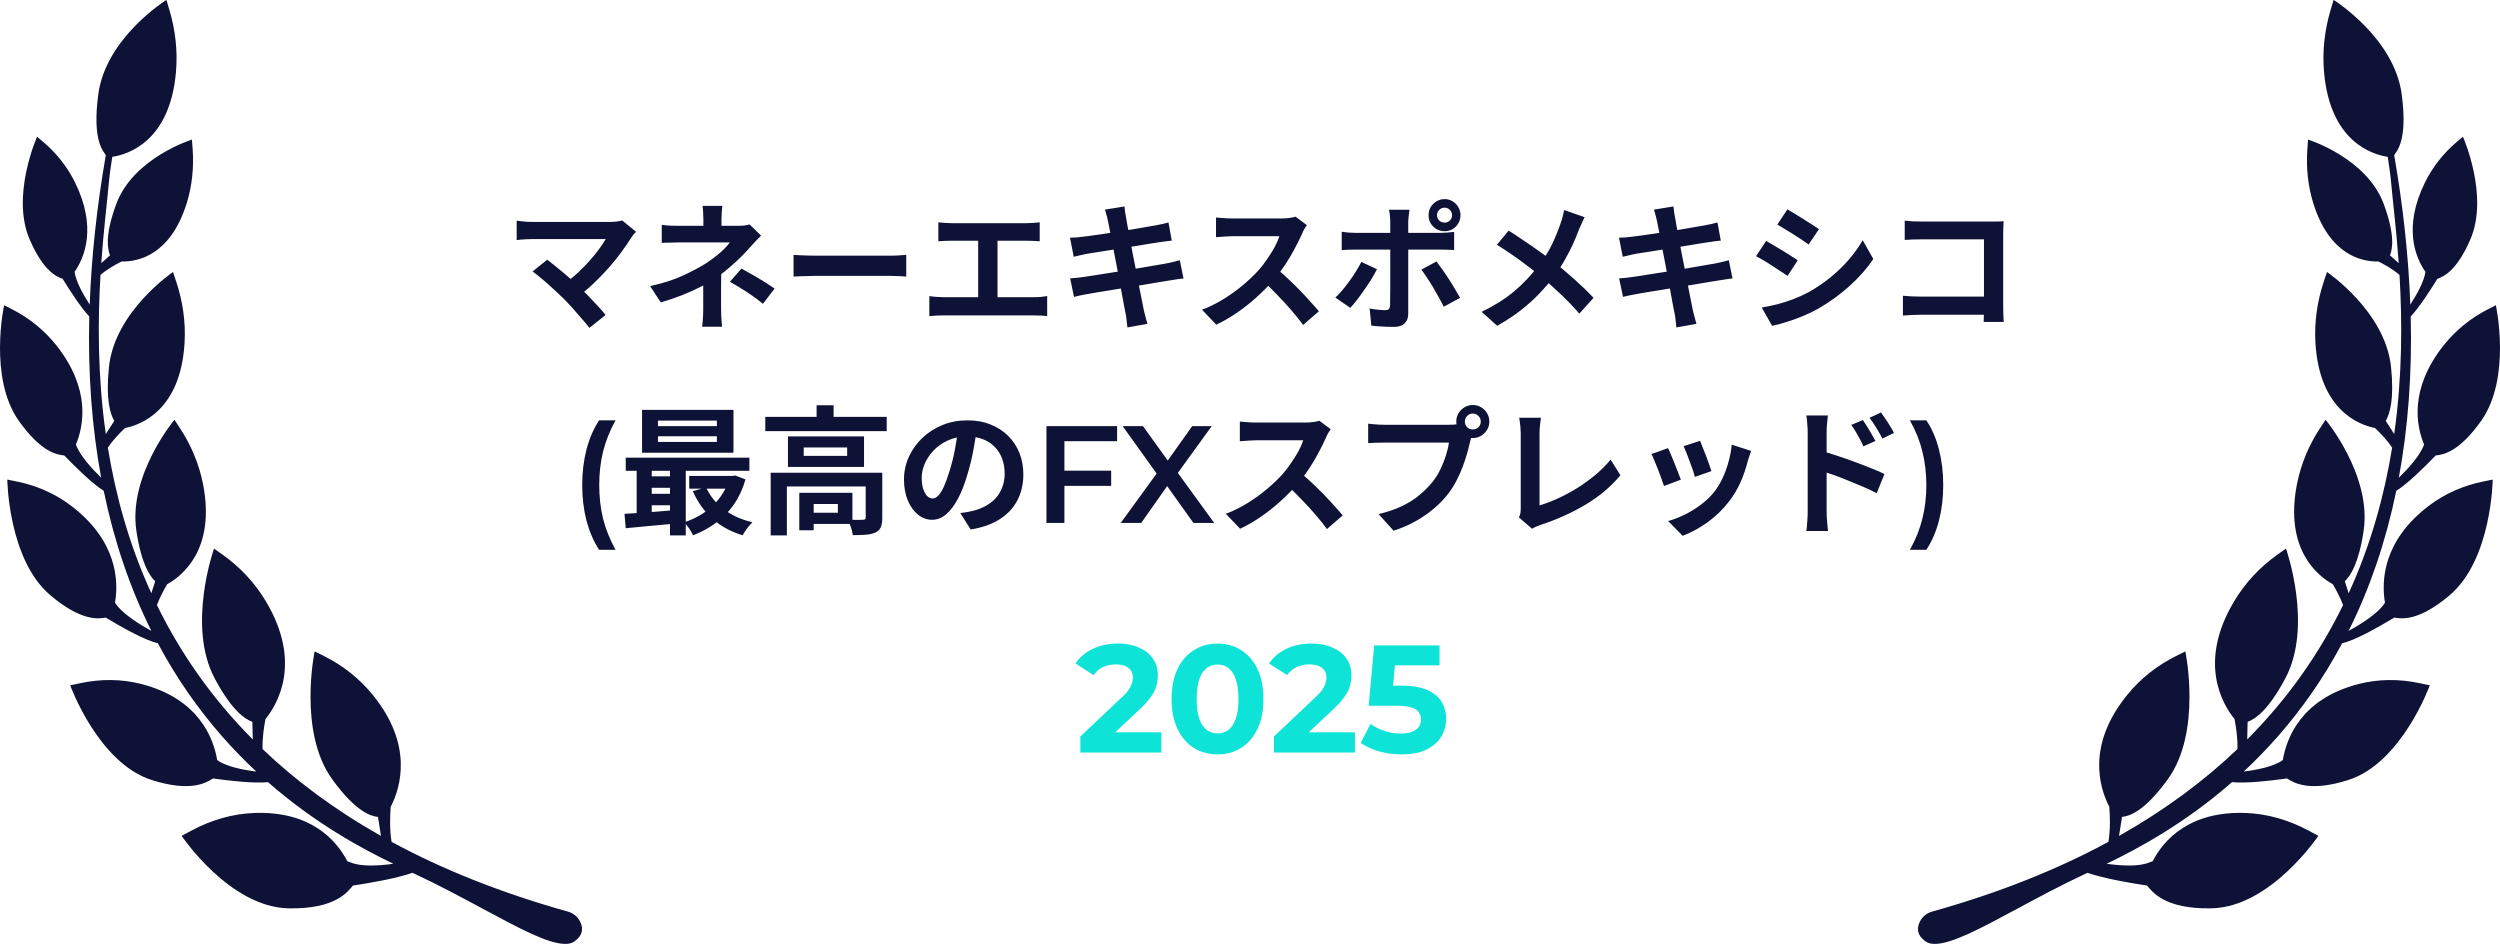 <svg width="196" height="74" viewBox="0 0 196 74" fill="none" xmlns="http://www.w3.org/2000/svg">
<path d="M49.864 18.169C49.784 18.256 49.712 18.335 49.647 18.408C49.589 18.48 49.539 18.552 49.495 18.625C49.279 18.971 49.022 19.347 48.725 19.752C48.429 20.157 48.1 20.565 47.739 20.977C47.377 21.389 46.994 21.787 46.59 22.17C46.192 22.553 45.78 22.9 45.353 23.211L44.28 22.203C44.642 21.957 44.981 21.686 45.299 21.389C45.624 21.086 45.925 20.779 46.199 20.468C46.481 20.157 46.73 19.853 46.947 19.557C47.164 19.261 47.345 18.99 47.489 18.744C47.345 18.744 47.153 18.744 46.915 18.744C46.676 18.744 46.398 18.744 46.08 18.744C45.769 18.744 45.44 18.744 45.093 18.744C44.746 18.744 44.399 18.744 44.052 18.744C43.713 18.744 43.387 18.744 43.077 18.744C42.773 18.744 42.505 18.744 42.274 18.744C42.05 18.744 41.877 18.744 41.754 18.744C41.609 18.744 41.454 18.747 41.288 18.755C41.129 18.762 40.977 18.773 40.832 18.787C40.688 18.802 40.579 18.812 40.507 18.82V17.302C40.601 17.309 40.72 17.323 40.865 17.345C41.016 17.367 41.172 17.381 41.331 17.389C41.49 17.396 41.631 17.399 41.754 17.399C41.848 17.399 42.007 17.399 42.231 17.399C42.462 17.399 42.733 17.399 43.044 17.399C43.355 17.399 43.687 17.399 44.041 17.399C44.403 17.399 44.764 17.399 45.126 17.399C45.494 17.399 45.849 17.399 46.188 17.399C46.528 17.399 46.832 17.399 47.099 17.399C47.374 17.399 47.598 17.399 47.771 17.399C48.198 17.399 48.534 17.36 48.78 17.28L49.864 18.169ZM44.139 23.363C43.98 23.204 43.796 23.03 43.586 22.842C43.384 22.647 43.17 22.452 42.946 22.257C42.73 22.062 42.516 21.881 42.307 21.715C42.104 21.541 41.92 21.397 41.754 21.281L42.903 20.359C43.048 20.468 43.218 20.602 43.413 20.761C43.615 20.92 43.828 21.093 44.052 21.281C44.276 21.469 44.504 21.664 44.735 21.866C44.967 22.069 45.187 22.268 45.397 22.463C45.635 22.694 45.881 22.944 46.134 23.211C46.394 23.478 46.64 23.739 46.871 23.992C47.11 24.245 47.312 24.48 47.479 24.696L46.21 25.705C46.058 25.502 45.863 25.267 45.624 25C45.393 24.725 45.147 24.443 44.887 24.154C44.627 23.865 44.378 23.601 44.139 23.363ZM56.63 16.142C56.615 16.272 56.601 16.431 56.586 16.619C56.572 16.799 56.565 16.973 56.565 17.139C56.565 17.248 56.565 17.378 56.565 17.529C56.565 17.674 56.565 17.819 56.565 17.963C56.565 18.108 56.565 18.238 56.565 18.354H55.144C55.144 18.238 55.144 18.111 55.144 17.974C55.144 17.837 55.144 17.696 55.144 17.551C55.144 17.407 55.144 17.269 55.144 17.139C55.144 16.966 55.137 16.789 55.123 16.608C55.115 16.427 55.101 16.272 55.079 16.142H56.63ZM59.666 18.473C59.528 18.61 59.38 18.762 59.221 18.928C59.069 19.094 58.935 19.243 58.82 19.373C58.625 19.597 58.393 19.843 58.126 20.11C57.866 20.37 57.58 20.634 57.269 20.901C56.966 21.169 56.648 21.422 56.315 21.66C55.925 21.935 55.488 22.199 55.003 22.452C54.519 22.698 54.006 22.929 53.464 23.146C52.922 23.355 52.369 23.544 51.805 23.71L50.97 22.43C52.018 22.199 52.9 21.913 53.615 21.574C54.331 21.234 54.924 20.916 55.394 20.62C55.668 20.432 55.925 20.244 56.163 20.056C56.402 19.868 56.612 19.683 56.792 19.503C56.973 19.315 57.114 19.149 57.215 19.004C57.121 19.004 56.969 19.004 56.76 19.004C56.55 19.004 56.312 19.004 56.044 19.004C55.777 19.004 55.498 19.004 55.209 19.004C54.92 19.004 54.645 19.004 54.385 19.004C54.125 19.004 53.897 19.004 53.702 19.004C53.507 19.004 53.37 19.004 53.29 19.004C53.167 19.004 53.016 19.008 52.835 19.015C52.654 19.015 52.477 19.018 52.303 19.026C52.137 19.026 51.996 19.033 51.881 19.047V17.627C52.09 17.656 52.325 17.678 52.585 17.692C52.853 17.699 53.081 17.703 53.269 17.703C53.348 17.703 53.5 17.703 53.724 17.703C53.955 17.703 54.223 17.703 54.526 17.703C54.837 17.703 55.162 17.703 55.502 17.703C55.842 17.703 56.171 17.703 56.489 17.703C56.814 17.703 57.096 17.703 57.334 17.703C57.58 17.703 57.757 17.703 57.866 17.703C58.032 17.703 58.191 17.696 58.343 17.681C58.502 17.66 58.643 17.631 58.766 17.595L59.666 18.473ZM56.543 20.837C56.543 21.032 56.543 21.277 56.543 21.574C56.543 21.863 56.539 22.17 56.532 22.495C56.532 22.821 56.532 23.139 56.532 23.45C56.532 23.753 56.532 24.013 56.532 24.23C56.532 24.375 56.536 24.534 56.543 24.707C56.55 24.881 56.561 25.047 56.575 25.206C56.59 25.365 56.601 25.502 56.608 25.618H55.047C55.061 25.517 55.076 25.383 55.09 25.217C55.105 25.058 55.115 24.892 55.123 24.718C55.13 24.537 55.133 24.375 55.133 24.23C55.133 24.028 55.133 23.797 55.133 23.536C55.133 23.276 55.133 23.016 55.133 22.756C55.133 22.488 55.133 22.239 55.133 22.008C55.133 21.776 55.133 21.577 55.133 21.411L56.543 20.837ZM59.817 23.818C59.507 23.565 59.214 23.345 58.939 23.157C58.664 22.962 58.39 22.781 58.115 22.615C57.84 22.441 57.544 22.268 57.226 22.094L58.126 21.053C58.459 21.234 58.755 21.4 59.015 21.552C59.275 21.697 59.539 21.852 59.807 22.018C60.074 22.185 60.381 22.387 60.728 22.625L59.817 23.818ZM62.214 19.98C62.344 19.987 62.51 19.998 62.712 20.012C62.915 20.02 63.124 20.027 63.341 20.034C63.565 20.041 63.771 20.045 63.959 20.045C64.14 20.045 64.364 20.045 64.632 20.045C64.899 20.045 65.188 20.045 65.499 20.045C65.817 20.045 66.142 20.045 66.475 20.045C66.814 20.045 67.151 20.045 67.483 20.045C67.816 20.045 68.13 20.045 68.426 20.045C68.723 20.045 68.987 20.045 69.218 20.045C69.456 20.045 69.644 20.045 69.782 20.045C70.035 20.045 70.273 20.038 70.497 20.023C70.721 20.002 70.906 19.987 71.05 19.98V21.682C70.927 21.675 70.743 21.664 70.497 21.65C70.251 21.635 70.013 21.628 69.782 21.628C69.644 21.628 69.456 21.628 69.218 21.628C68.979 21.628 68.712 21.628 68.415 21.628C68.119 21.628 67.805 21.628 67.472 21.628C67.147 21.628 66.814 21.628 66.475 21.628C66.135 21.628 65.806 21.628 65.488 21.628C65.177 21.628 64.888 21.628 64.621 21.628C64.36 21.628 64.14 21.628 63.959 21.628C63.648 21.628 63.33 21.635 63.005 21.65C62.68 21.657 62.416 21.668 62.214 21.682V19.98ZM73.566 17.432C73.71 17.446 73.88 17.461 74.075 17.475C74.27 17.49 74.444 17.497 74.596 17.497H80.494C80.66 17.497 80.834 17.49 81.015 17.475C81.195 17.461 81.362 17.446 81.513 17.432V18.917C81.354 18.903 81.184 18.892 81.004 18.885C80.823 18.878 80.653 18.874 80.494 18.874H74.596C74.451 18.874 74.278 18.878 74.075 18.885C73.873 18.892 73.703 18.903 73.566 18.917V17.432ZM76.688 24.1V18.267H78.206V24.1H76.688ZM72.861 23.211C73.034 23.24 73.215 23.262 73.403 23.276C73.591 23.291 73.768 23.298 73.934 23.298H81.08C81.275 23.298 81.459 23.291 81.633 23.276C81.806 23.254 81.962 23.233 82.099 23.211V24.783C81.94 24.762 81.763 24.747 81.567 24.74C81.372 24.733 81.21 24.729 81.08 24.729H73.934C73.775 24.729 73.602 24.733 73.414 24.74C73.226 24.747 73.042 24.762 72.861 24.783V23.211ZM86.848 17.258C86.819 17.099 86.783 16.955 86.739 16.825C86.703 16.695 86.667 16.564 86.631 16.434L88.16 16.185C88.174 16.293 88.189 16.431 88.203 16.597C88.225 16.756 88.25 16.901 88.279 17.031C88.293 17.132 88.326 17.32 88.377 17.595C88.427 17.869 88.489 18.202 88.561 18.592C88.633 18.982 88.713 19.405 88.799 19.861C88.894 20.309 88.984 20.764 89.071 21.227C89.157 21.682 89.24 22.116 89.32 22.528C89.407 22.94 89.479 23.305 89.537 23.623C89.602 23.941 89.649 24.176 89.678 24.328C89.714 24.487 89.757 24.66 89.808 24.848C89.858 25.036 89.909 25.217 89.96 25.39L88.388 25.672C88.359 25.47 88.337 25.275 88.322 25.087C88.308 24.906 88.283 24.736 88.246 24.577C88.218 24.433 88.174 24.212 88.116 23.916C88.066 23.612 88.001 23.258 87.921 22.853C87.849 22.448 87.769 22.018 87.683 21.563C87.596 21.108 87.509 20.652 87.422 20.197C87.336 19.741 87.253 19.315 87.173 18.917C87.101 18.52 87.036 18.176 86.978 17.887C86.92 17.591 86.877 17.381 86.848 17.258ZM83.888 18.635C84.061 18.628 84.231 18.621 84.397 18.614C84.564 18.599 84.73 18.581 84.896 18.559C85.055 18.538 85.279 18.509 85.568 18.473C85.858 18.429 86.19 18.382 86.566 18.332C86.942 18.274 87.329 18.213 87.726 18.148C88.131 18.082 88.521 18.021 88.897 17.963C89.273 17.898 89.606 17.84 89.895 17.79C90.191 17.739 90.422 17.699 90.588 17.67C90.762 17.634 90.943 17.598 91.131 17.562C91.319 17.519 91.478 17.479 91.608 17.443L91.868 18.863C91.752 18.87 91.597 18.888 91.402 18.917C91.207 18.946 91.029 18.971 90.87 18.993C90.675 19.022 90.419 19.062 90.101 19.113C89.79 19.163 89.443 19.221 89.06 19.286C88.677 19.344 88.286 19.405 87.889 19.47C87.491 19.528 87.112 19.59 86.75 19.655C86.389 19.712 86.071 19.763 85.796 19.806C85.521 19.85 85.315 19.882 85.178 19.904C85.005 19.94 84.842 19.976 84.69 20.012C84.538 20.041 84.368 20.081 84.181 20.132L83.888 18.635ZM83.899 21.823C84.043 21.816 84.224 21.802 84.441 21.78C84.665 21.751 84.86 21.726 85.026 21.704C85.222 21.675 85.482 21.635 85.807 21.585C86.132 21.534 86.497 21.476 86.902 21.411C87.314 21.346 87.737 21.281 88.171 21.216C88.604 21.144 89.027 21.071 89.439 20.999C89.851 20.927 90.227 20.862 90.567 20.804C90.907 20.746 91.181 20.699 91.391 20.663C91.6 20.62 91.799 20.576 91.987 20.533C92.182 20.489 92.352 20.446 92.497 20.403L92.79 21.834C92.645 21.841 92.468 21.863 92.258 21.899C92.056 21.928 91.85 21.96 91.64 21.997C91.409 22.033 91.12 22.08 90.773 22.138C90.426 22.195 90.043 22.261 89.624 22.333C89.212 22.398 88.789 22.466 88.355 22.539C87.921 22.604 87.506 22.672 87.108 22.745C86.71 22.81 86.353 22.868 86.035 22.918C85.717 22.969 85.467 23.012 85.287 23.048C85.055 23.092 84.846 23.131 84.658 23.168C84.477 23.204 84.325 23.24 84.202 23.276L83.899 21.823ZM102.458 17.649C102.415 17.714 102.35 17.815 102.263 17.952C102.183 18.09 102.122 18.216 102.079 18.332C101.927 18.672 101.739 19.051 101.515 19.47C101.298 19.89 101.049 20.312 100.767 20.739C100.492 21.158 100.199 21.552 99.888 21.921C99.484 22.376 99.035 22.828 98.544 23.276C98.06 23.717 97.546 24.125 97.004 24.501C96.469 24.87 95.92 25.188 95.356 25.455L94.24 24.284C94.825 24.06 95.392 23.778 95.942 23.439C96.491 23.099 97.001 22.73 97.471 22.333C97.94 21.935 98.345 21.549 98.685 21.173C98.924 20.898 99.147 20.605 99.357 20.294C99.574 19.983 99.766 19.676 99.932 19.373C100.098 19.062 100.221 18.776 100.3 18.516C100.228 18.516 100.098 18.516 99.91 18.516C99.722 18.516 99.502 18.516 99.249 18.516C99.003 18.516 98.743 18.516 98.468 18.516C98.193 18.516 97.93 18.516 97.677 18.516C97.431 18.516 97.214 18.516 97.026 18.516C96.838 18.516 96.704 18.516 96.625 18.516C96.473 18.516 96.314 18.523 96.148 18.538C95.981 18.545 95.823 18.556 95.671 18.57C95.526 18.578 95.414 18.585 95.335 18.592V17.052C95.443 17.06 95.577 17.07 95.736 17.085C95.895 17.099 96.054 17.11 96.213 17.117C96.379 17.125 96.516 17.128 96.625 17.128C96.719 17.128 96.867 17.128 97.069 17.128C97.272 17.128 97.503 17.128 97.763 17.128C98.023 17.128 98.291 17.128 98.566 17.128C98.848 17.128 99.115 17.128 99.368 17.128C99.628 17.128 99.852 17.128 100.04 17.128C100.228 17.128 100.366 17.128 100.452 17.128C100.691 17.128 100.908 17.114 101.103 17.085C101.305 17.056 101.461 17.023 101.569 16.987L102.458 17.649ZM100.029 21.021C100.311 21.245 100.611 21.505 100.929 21.802C101.247 22.098 101.562 22.405 101.873 22.723C102.183 23.041 102.469 23.348 102.729 23.645C102.997 23.934 103.221 24.187 103.401 24.404L102.165 25.477C101.898 25.108 101.591 24.725 101.244 24.328C100.904 23.93 100.543 23.536 100.16 23.146C99.784 22.748 99.4 22.372 99.01 22.018L100.029 21.021ZM112.661 16.868C112.661 17.034 112.719 17.175 112.834 17.291C112.95 17.399 113.091 17.454 113.257 17.454C113.416 17.454 113.554 17.399 113.669 17.291C113.785 17.175 113.843 17.034 113.843 16.868C113.843 16.709 113.785 16.572 113.669 16.456C113.554 16.34 113.416 16.283 113.257 16.283C113.091 16.283 112.95 16.34 112.834 16.456C112.719 16.572 112.661 16.709 112.661 16.868ZM112 16.868C112 16.637 112.054 16.427 112.162 16.239C112.278 16.051 112.43 15.899 112.618 15.784C112.813 15.668 113.026 15.61 113.257 15.61C113.489 15.61 113.698 15.668 113.886 15.784C114.074 15.899 114.222 16.051 114.331 16.239C114.446 16.427 114.504 16.637 114.504 16.868C114.504 17.099 114.446 17.313 114.331 17.508C114.222 17.696 114.074 17.848 113.886 17.963C113.698 18.072 113.489 18.126 113.257 18.126C113.026 18.126 112.813 18.072 112.618 17.963C112.43 17.848 112.278 17.696 112.162 17.508C112.054 17.313 112 17.099 112 16.868ZM110.503 16.445C110.496 16.496 110.485 16.579 110.471 16.695C110.456 16.81 110.442 16.933 110.427 17.063C110.413 17.186 110.406 17.295 110.406 17.389C110.406 17.605 110.406 17.844 110.406 18.104C110.406 18.364 110.406 18.625 110.406 18.885C110.406 19.138 110.406 19.369 110.406 19.579C110.406 19.723 110.406 19.926 110.406 20.186C110.406 20.446 110.406 20.739 110.406 21.064C110.406 21.389 110.406 21.729 110.406 22.083C110.406 22.43 110.406 22.77 110.406 23.103C110.406 23.428 110.406 23.724 110.406 23.992C110.406 24.252 110.406 24.458 110.406 24.61C110.406 24.921 110.312 25.166 110.124 25.347C109.943 25.535 109.661 25.629 109.278 25.629C109.083 25.629 108.884 25.625 108.682 25.618C108.479 25.611 108.281 25.6 108.085 25.585C107.89 25.571 107.699 25.553 107.511 25.531L107.381 24.187C107.612 24.23 107.836 24.263 108.053 24.284C108.277 24.306 108.454 24.317 108.584 24.317C108.729 24.317 108.83 24.288 108.888 24.23C108.946 24.165 108.978 24.064 108.985 23.927C108.985 23.861 108.985 23.721 108.985 23.504C108.993 23.287 108.996 23.03 108.996 22.734C108.996 22.438 108.996 22.123 108.996 21.791C108.996 21.458 108.996 21.14 108.996 20.837C108.996 20.533 108.996 20.269 108.996 20.045C108.996 19.821 108.996 19.666 108.996 19.579C108.996 19.449 108.996 19.253 108.996 18.993C108.996 18.726 108.996 18.444 108.996 18.148C108.996 17.851 108.996 17.598 108.996 17.389C108.996 17.244 108.985 17.074 108.964 16.879C108.942 16.677 108.92 16.532 108.899 16.445H110.503ZM105.19 18.169C105.357 18.191 105.53 18.213 105.711 18.234C105.892 18.249 106.069 18.256 106.242 18.256C106.329 18.256 106.502 18.256 106.763 18.256C107.03 18.256 107.348 18.256 107.717 18.256C108.085 18.256 108.479 18.256 108.899 18.256C109.325 18.256 109.752 18.256 110.178 18.256C110.612 18.256 111.013 18.256 111.382 18.256C111.757 18.256 112.083 18.256 112.357 18.256C112.632 18.256 112.824 18.256 112.932 18.256C113.084 18.256 113.261 18.249 113.463 18.234C113.673 18.22 113.854 18.202 114.005 18.18V19.6C113.839 19.586 113.658 19.579 113.463 19.579C113.268 19.572 113.095 19.568 112.943 19.568C112.834 19.568 112.643 19.568 112.368 19.568C112.101 19.568 111.779 19.568 111.403 19.568C111.035 19.568 110.637 19.568 110.211 19.568C109.784 19.568 109.358 19.568 108.931 19.568C108.505 19.568 108.107 19.568 107.738 19.568C107.37 19.568 107.052 19.568 106.784 19.568C106.524 19.568 106.343 19.568 106.242 19.568C106.083 19.568 105.906 19.572 105.711 19.579C105.523 19.586 105.349 19.597 105.19 19.611V18.169ZM107.955 21.108C107.832 21.353 107.684 21.617 107.511 21.899C107.337 22.181 107.149 22.463 106.947 22.745C106.752 23.027 106.56 23.291 106.372 23.536C106.184 23.775 106.014 23.974 105.863 24.133L104.692 23.33C104.872 23.164 105.057 22.969 105.245 22.745C105.44 22.513 105.628 22.271 105.808 22.018C105.996 21.765 106.166 21.512 106.318 21.259C106.477 21.006 106.614 20.764 106.73 20.533L107.955 21.108ZM112.618 20.5C112.755 20.674 112.907 20.88 113.073 21.118C113.246 21.357 113.42 21.613 113.593 21.888C113.767 22.156 113.93 22.419 114.081 22.68C114.233 22.933 114.363 23.157 114.472 23.352L113.192 24.046C113.077 23.814 112.943 23.565 112.791 23.298C112.646 23.03 112.495 22.763 112.336 22.495C112.177 22.228 112.018 21.979 111.859 21.747C111.707 21.509 111.566 21.306 111.436 21.14L112.618 20.5ZM124.241 17.031C124.168 17.154 124.089 17.316 124.002 17.519C123.916 17.714 123.843 17.877 123.785 18.007C123.655 18.368 123.493 18.762 123.297 19.188C123.102 19.608 122.882 20.03 122.636 20.457C122.39 20.884 122.119 21.292 121.823 21.682C121.49 22.123 121.111 22.568 120.684 23.016C120.265 23.457 119.785 23.89 119.242 24.317C118.7 24.743 118.079 25.152 117.377 25.542L116.163 24.447C117.153 23.97 118.006 23.431 118.722 22.831C119.438 22.224 120.077 21.545 120.641 20.793C121.082 20.236 121.433 19.68 121.693 19.123C121.96 18.559 122.184 18.007 122.365 17.464C122.423 17.32 122.473 17.154 122.517 16.966C122.567 16.77 122.604 16.604 122.625 16.467L124.241 17.031ZM118.277 18.082C118.552 18.249 118.841 18.437 119.145 18.646C119.456 18.849 119.766 19.058 120.077 19.275C120.395 19.492 120.695 19.705 120.977 19.915C121.266 20.125 121.527 20.316 121.758 20.489C122.336 20.945 122.9 21.418 123.449 21.91C123.999 22.401 124.494 22.882 124.935 23.352L123.818 24.588C123.341 24.039 122.857 23.533 122.365 23.07C121.873 22.6 121.342 22.127 120.771 21.65C120.576 21.483 120.352 21.303 120.099 21.108C119.846 20.912 119.571 20.706 119.275 20.489C118.986 20.273 118.679 20.056 118.353 19.839C118.028 19.615 117.696 19.398 117.356 19.188L118.277 18.082ZM129.89 17.258C129.861 17.099 129.825 16.955 129.781 16.825C129.745 16.695 129.709 16.564 129.673 16.434L131.202 16.185C131.216 16.293 131.231 16.431 131.245 16.597C131.267 16.756 131.292 16.901 131.321 17.031C131.335 17.132 131.368 17.32 131.419 17.595C131.469 17.869 131.531 18.202 131.603 18.592C131.675 18.982 131.755 19.405 131.841 19.861C131.935 20.309 132.026 20.764 132.112 21.227C132.199 21.682 132.282 22.116 132.362 22.528C132.449 22.94 132.521 23.305 132.579 23.623C132.644 23.941 132.691 24.176 132.72 24.328C132.756 24.487 132.799 24.66 132.85 24.848C132.9 25.036 132.951 25.217 133.002 25.39L131.429 25.672C131.4 25.47 131.379 25.275 131.364 25.087C131.35 24.906 131.325 24.736 131.288 24.577C131.26 24.433 131.216 24.212 131.158 23.916C131.108 23.612 131.043 23.258 130.963 22.853C130.891 22.448 130.811 22.018 130.725 21.563C130.638 21.108 130.551 20.652 130.464 20.197C130.378 19.741 130.295 19.315 130.215 18.917C130.143 18.52 130.078 18.176 130.02 17.887C129.962 17.591 129.919 17.381 129.89 17.258ZM126.93 18.635C127.103 18.628 127.273 18.621 127.439 18.614C127.606 18.599 127.772 18.581 127.938 18.559C128.097 18.538 128.321 18.509 128.61 18.473C128.899 18.429 129.232 18.382 129.608 18.332C129.984 18.274 130.37 18.213 130.768 18.148C131.173 18.082 131.563 18.021 131.939 17.963C132.315 17.898 132.647 17.84 132.936 17.79C133.233 17.739 133.464 17.699 133.63 17.67C133.804 17.634 133.985 17.598 134.173 17.562C134.36 17.519 134.52 17.479 134.65 17.443L134.91 18.863C134.794 18.87 134.639 18.888 134.444 18.917C134.248 18.946 134.071 18.971 133.912 18.993C133.717 19.022 133.461 19.062 133.142 19.113C132.832 19.163 132.485 19.221 132.102 19.286C131.719 19.344 131.328 19.405 130.931 19.47C130.533 19.528 130.154 19.59 129.792 19.655C129.431 19.712 129.113 19.763 128.838 19.806C128.563 19.85 128.357 19.882 128.22 19.904C128.047 19.94 127.884 19.976 127.732 20.012C127.58 20.041 127.41 20.081 127.222 20.132L126.93 18.635ZM126.941 21.823C127.085 21.816 127.266 21.802 127.483 21.78C127.707 21.751 127.902 21.726 128.068 21.704C128.263 21.675 128.524 21.635 128.849 21.585C129.174 21.534 129.539 21.476 129.944 21.411C130.356 21.346 130.779 21.281 131.213 21.216C131.646 21.144 132.069 21.071 132.481 20.999C132.893 20.927 133.269 20.862 133.609 20.804C133.948 20.746 134.223 20.699 134.433 20.663C134.642 20.62 134.841 20.576 135.029 20.533C135.224 20.489 135.394 20.446 135.539 20.403L135.831 21.834C135.687 21.841 135.51 21.863 135.3 21.899C135.098 21.928 134.892 21.96 134.682 21.997C134.451 22.033 134.162 22.08 133.815 22.138C133.468 22.195 133.085 22.261 132.665 22.333C132.253 22.398 131.831 22.466 131.397 22.539C130.963 22.604 130.548 22.672 130.15 22.745C129.752 22.81 129.395 22.868 129.077 22.918C128.758 22.969 128.509 23.012 128.328 23.048C128.097 23.092 127.887 23.131 127.7 23.168C127.519 23.204 127.367 23.24 127.244 23.276L126.941 21.823ZM140.136 16.413C140.309 16.514 140.508 16.633 140.732 16.77C140.956 16.908 141.184 17.049 141.415 17.193C141.654 17.338 141.874 17.479 142.077 17.616C142.286 17.746 142.463 17.862 142.608 17.963L141.795 19.167C141.65 19.058 141.473 18.935 141.264 18.798C141.054 18.661 140.837 18.52 140.613 18.375C140.389 18.231 140.165 18.093 139.941 17.963C139.724 17.826 139.525 17.707 139.344 17.605L140.136 16.413ZM138.119 24.111C138.531 24.039 138.943 23.952 139.355 23.851C139.775 23.742 140.19 23.608 140.602 23.45C141.021 23.291 141.426 23.106 141.817 22.896C142.431 22.55 143.002 22.159 143.53 21.726C144.065 21.292 144.542 20.829 144.961 20.338C145.387 19.846 145.745 19.344 146.034 18.831L146.869 20.305C146.363 21.057 145.738 21.765 144.993 22.43C144.256 23.095 143.443 23.684 142.554 24.198C142.185 24.407 141.78 24.602 141.339 24.783C140.906 24.964 140.476 25.119 140.049 25.249C139.63 25.387 139.258 25.484 138.932 25.542L138.119 24.111ZM138.466 18.885C138.647 18.986 138.849 19.105 139.073 19.243C139.305 19.373 139.536 19.51 139.767 19.655C139.999 19.799 140.215 19.936 140.418 20.067C140.627 20.197 140.801 20.312 140.938 20.414L140.147 21.628C139.988 21.52 139.807 21.4 139.605 21.27C139.402 21.133 139.185 20.992 138.954 20.847C138.73 20.695 138.506 20.555 138.282 20.424C138.065 20.294 137.863 20.182 137.675 20.088L138.466 18.885ZM149.33 17.302C149.533 17.323 149.76 17.342 150.013 17.356C150.266 17.363 150.483 17.367 150.664 17.367H156.129C156.288 17.367 156.461 17.367 156.649 17.367C156.844 17.36 156.989 17.352 157.083 17.345C157.076 17.468 157.068 17.627 157.061 17.822C157.054 18.01 157.05 18.184 157.05 18.343V23.959C157.05 24.147 157.054 24.367 157.061 24.62C157.076 24.873 157.086 25.079 157.094 25.238H155.521C155.529 25.079 155.532 24.906 155.532 24.718C155.54 24.523 155.543 24.328 155.543 24.133V18.765H150.675C150.444 18.765 150.198 18.769 149.938 18.776C149.685 18.784 149.482 18.794 149.33 18.809V17.302ZM149.189 23.189C149.377 23.204 149.587 23.218 149.818 23.233C150.057 23.247 150.299 23.254 150.545 23.254H156.4V24.675H150.588C150.379 24.675 150.136 24.682 149.862 24.696C149.594 24.711 149.37 24.725 149.189 24.74V23.189ZM46.969 43.103C46.542 42.446 46.213 41.687 45.982 40.827C45.758 39.959 45.646 39.027 45.646 38.029C45.646 37.032 45.758 36.099 45.982 35.232C46.213 34.357 46.542 33.598 46.969 32.955H48.259C47.818 33.75 47.493 34.563 47.283 35.394C47.081 36.218 46.98 37.097 46.98 38.029C46.98 38.962 47.081 39.843 47.283 40.675C47.493 41.499 47.818 42.308 48.259 43.103H46.969ZM51.584 34.202V34.646H56.203V34.202H51.584ZM51.584 32.977V33.41H56.203V32.977H51.584ZM50.337 32.131H57.504V35.492H50.337V32.131ZM49.058 35.882H58.751V36.912H49.058V35.882ZM54.035 37.313H57.58V38.311H54.035V37.313ZM50.728 37.346H53.189V38.246H50.728V37.346ZM50.728 38.712H53.189V39.612H50.728V38.712ZM55.357 38.214C55.661 38.879 56.124 39.45 56.745 39.927C57.374 40.404 58.122 40.743 58.99 40.946C58.91 41.025 58.82 41.123 58.719 41.239C58.617 41.361 58.523 41.488 58.437 41.618C58.35 41.748 58.278 41.864 58.22 41.965C57.287 41.683 56.496 41.249 55.845 40.664C55.202 40.078 54.692 39.359 54.316 38.506L55.357 38.214ZM57.19 37.313H57.428L57.645 37.281L58.448 37.585C58.231 38.336 57.923 38.998 57.526 39.569C57.128 40.133 56.658 40.61 56.116 41C55.581 41.398 54.989 41.719 54.338 41.965C54.266 41.806 54.161 41.625 54.024 41.423C53.886 41.228 53.756 41.069 53.633 40.946C54.053 40.816 54.45 40.642 54.826 40.425C55.209 40.209 55.556 39.952 55.867 39.656C56.178 39.359 56.445 39.03 56.669 38.669C56.901 38.307 57.074 37.921 57.19 37.509V37.313ZM48.96 40.284C49.329 40.263 49.741 40.237 50.196 40.209C50.652 40.172 51.133 40.136 51.638 40.1C52.144 40.057 52.654 40.013 53.167 39.97V41.032C52.437 41.098 51.711 41.163 50.988 41.228C50.272 41.3 49.629 41.361 49.058 41.412L48.96 40.284ZM52.528 36.218H53.764V41.976H52.528V36.218ZM49.914 36.24H51.096V40.675H49.914V36.24ZM59.998 32.684H69.518V33.801H59.998V32.684ZM64.021 31.773H65.354V33.237H64.021V31.773ZM60.421 37.064H68.358V38.138H61.69V41.976H60.421V37.064ZM67.87 37.064H69.171V40.599C69.171 40.895 69.135 41.134 69.062 41.314C68.99 41.502 68.849 41.647 68.639 41.748C68.43 41.842 68.18 41.9 67.891 41.922C67.602 41.943 67.259 41.954 66.861 41.954C66.84 41.773 66.789 41.564 66.71 41.325C66.63 41.094 66.547 40.899 66.46 40.74C66.713 40.747 66.955 40.754 67.187 40.761C67.425 40.761 67.581 40.758 67.653 40.751C67.74 40.743 67.797 40.729 67.826 40.707C67.855 40.686 67.87 40.642 67.87 40.577V37.064ZM62.665 38.636H63.793V41.575H62.665V38.636ZM63.24 38.636H66.829V41.076H63.24V40.198H65.69V39.515H63.24V38.636ZM63.012 35.08V35.741H66.417V35.08H63.012ZM61.776 34.213H67.74V36.609H61.776V34.213ZM76.587 33.573C76.515 34.122 76.421 34.708 76.305 35.329C76.19 35.951 76.034 36.58 75.839 37.216C75.629 37.946 75.384 38.575 75.102 39.103C74.82 39.63 74.509 40.039 74.169 40.328C73.837 40.61 73.472 40.751 73.074 40.751C72.677 40.751 72.308 40.617 71.968 40.349C71.636 40.075 71.368 39.699 71.166 39.222C70.971 38.745 70.873 38.203 70.873 37.595C70.873 36.967 71 36.374 71.253 35.817C71.506 35.261 71.856 34.769 72.304 34.343C72.76 33.909 73.287 33.569 73.887 33.324C74.495 33.078 75.149 32.955 75.85 32.955C76.522 32.955 77.126 33.063 77.66 33.28C78.203 33.497 78.665 33.797 79.048 34.18C79.431 34.563 79.724 35.011 79.927 35.525C80.129 36.038 80.23 36.591 80.23 37.183C80.23 37.942 80.075 38.622 79.764 39.222C79.453 39.822 78.99 40.317 78.376 40.707C77.769 41.098 77.01 41.365 76.099 41.51L75.286 40.219C75.496 40.198 75.68 40.172 75.839 40.143C75.998 40.114 76.15 40.082 76.294 40.046C76.641 39.959 76.963 39.836 77.259 39.677C77.563 39.511 77.827 39.309 78.051 39.07C78.275 38.824 78.448 38.539 78.571 38.214C78.701 37.888 78.766 37.53 78.766 37.14C78.766 36.714 78.701 36.323 78.571 35.969C78.441 35.615 78.25 35.308 77.997 35.047C77.744 34.78 77.436 34.578 77.075 34.44C76.714 34.296 76.298 34.223 75.828 34.223C75.25 34.223 74.74 34.328 74.299 34.538C73.858 34.74 73.486 35.004 73.183 35.329C72.879 35.655 72.648 36.005 72.489 36.381C72.337 36.757 72.261 37.115 72.261 37.455C72.261 37.816 72.304 38.12 72.391 38.365C72.478 38.604 72.583 38.785 72.706 38.907C72.836 39.023 72.973 39.081 73.118 39.081C73.269 39.081 73.418 39.005 73.562 38.853C73.714 38.694 73.862 38.456 74.007 38.138C74.151 37.819 74.296 37.418 74.44 36.934C74.606 36.414 74.748 35.857 74.863 35.264C74.979 34.672 75.062 34.093 75.112 33.529L76.587 33.573ZM83.331 36.901H87.115V38.094H83.331V36.901ZM83.45 41H82.041V33.41H87.581V34.592H83.45V41ZM87.864 41L91.063 36.598V37.66L88.016 33.41H89.61L91.876 36.555L91.225 36.565L93.47 33.41H94.999L91.973 37.585V36.565L95.194 41H93.567L91.182 37.66H91.822L89.469 41H87.864ZM104.327 33.649C104.284 33.714 104.219 33.815 104.132 33.952C104.052 34.09 103.991 34.216 103.947 34.332C103.796 34.672 103.608 35.051 103.384 35.47C103.167 35.89 102.917 36.312 102.636 36.739C102.361 37.158 102.068 37.552 101.757 37.921C101.353 38.376 100.904 38.828 100.413 39.276C99.928 39.717 99.415 40.125 98.873 40.501C98.338 40.87 97.789 41.188 97.225 41.455L96.108 40.284C96.694 40.06 97.261 39.778 97.811 39.439C98.36 39.099 98.87 38.73 99.339 38.333C99.809 37.935 100.214 37.548 100.554 37.173C100.792 36.898 101.016 36.605 101.226 36.294C101.443 35.983 101.634 35.676 101.801 35.373C101.967 35.062 102.09 34.776 102.169 34.516C102.097 34.516 101.967 34.516 101.779 34.516C101.591 34.516 101.371 34.516 101.118 34.516C100.872 34.516 100.612 34.516 100.337 34.516C100.062 34.516 99.798 34.516 99.545 34.516C99.3 34.516 99.083 34.516 98.895 34.516C98.707 34.516 98.573 34.516 98.494 34.516C98.342 34.516 98.183 34.523 98.017 34.538C97.85 34.545 97.691 34.556 97.54 34.57C97.395 34.578 97.283 34.585 97.203 34.592V33.052C97.312 33.06 97.446 33.071 97.605 33.085C97.764 33.099 97.923 33.11 98.082 33.117C98.248 33.125 98.385 33.128 98.494 33.128C98.588 33.128 98.736 33.128 98.938 33.128C99.141 33.128 99.372 33.128 99.632 33.128C99.892 33.128 100.16 33.128 100.435 33.128C100.716 33.128 100.984 33.128 101.237 33.128C101.497 33.128 101.721 33.128 101.909 33.128C102.097 33.128 102.234 33.128 102.321 33.128C102.56 33.128 102.776 33.114 102.972 33.085C103.174 33.056 103.329 33.023 103.438 32.987L104.327 33.649ZM101.898 37.021C102.18 37.245 102.48 37.505 102.798 37.801C103.116 38.098 103.431 38.405 103.741 38.723C104.052 39.041 104.338 39.348 104.598 39.645C104.865 39.934 105.09 40.187 105.27 40.404L104.034 41.477C103.767 41.108 103.46 40.725 103.113 40.328C102.773 39.93 102.411 39.536 102.028 39.146C101.652 38.748 101.269 38.373 100.879 38.018L101.898 37.021ZM114.844 33.052C114.844 33.226 114.906 33.374 115.029 33.497C115.151 33.613 115.296 33.67 115.462 33.67C115.636 33.67 115.784 33.613 115.907 33.497C116.03 33.374 116.091 33.226 116.091 33.052C116.091 32.879 116.03 32.731 115.907 32.608C115.784 32.485 115.636 32.424 115.462 32.424C115.296 32.424 115.151 32.485 115.029 32.608C114.906 32.731 114.844 32.879 114.844 33.052ZM114.172 33.052C114.172 32.814 114.23 32.597 114.345 32.402C114.468 32.2 114.627 32.041 114.823 31.925C115.018 31.809 115.231 31.751 115.462 31.751C115.701 31.751 115.918 31.809 116.113 31.925C116.315 32.041 116.474 32.2 116.59 32.402C116.706 32.597 116.763 32.814 116.763 33.052C116.763 33.284 116.706 33.497 116.59 33.692C116.474 33.887 116.315 34.046 116.113 34.169C115.918 34.285 115.701 34.343 115.462 34.343C115.231 34.343 115.018 34.285 114.823 34.169C114.627 34.046 114.468 33.887 114.345 33.692C114.23 33.497 114.172 33.284 114.172 33.052ZM115.484 33.909C115.433 34.01 115.39 34.133 115.354 34.278C115.318 34.415 115.282 34.541 115.245 34.657C115.188 34.925 115.112 35.224 115.018 35.557C114.924 35.882 114.812 36.222 114.682 36.576C114.551 36.93 114.396 37.281 114.215 37.628C114.042 37.975 113.843 38.3 113.619 38.604C113.294 39.038 112.914 39.442 112.481 39.818C112.047 40.194 111.563 40.534 111.028 40.837C110.493 41.141 109.904 41.398 109.26 41.607L108.078 40.306C108.801 40.133 109.423 39.919 109.943 39.666C110.464 39.413 110.916 39.124 111.299 38.799C111.689 38.474 112.032 38.127 112.329 37.758C112.567 37.455 112.77 37.126 112.936 36.771C113.109 36.417 113.25 36.063 113.359 35.709C113.474 35.347 113.554 35.011 113.597 34.7C113.489 34.7 113.308 34.7 113.055 34.7C112.809 34.7 112.517 34.7 112.177 34.7C111.844 34.7 111.494 34.7 111.125 34.7C110.764 34.7 110.413 34.7 110.074 34.7C109.734 34.7 109.427 34.7 109.152 34.7C108.884 34.7 108.686 34.7 108.556 34.7C108.303 34.7 108.057 34.704 107.818 34.711C107.587 34.719 107.403 34.729 107.265 34.744V33.215C107.374 33.23 107.504 33.244 107.656 33.258C107.815 33.273 107.974 33.284 108.133 33.291C108.299 33.298 108.44 33.302 108.556 33.302C108.671 33.302 108.834 33.302 109.043 33.302C109.26 33.302 109.51 33.302 109.792 33.302C110.074 33.302 110.366 33.302 110.67 33.302C110.981 33.302 111.288 33.302 111.591 33.302C111.902 33.302 112.191 33.302 112.459 33.302C112.726 33.302 112.958 33.302 113.153 33.302C113.348 33.302 113.489 33.302 113.576 33.302C113.684 33.302 113.814 33.298 113.966 33.291C114.125 33.284 114.277 33.258 114.421 33.215L115.484 33.909ZM119.084 40.566C119.149 40.429 119.188 40.31 119.203 40.209C119.217 40.107 119.225 39.992 119.225 39.861C119.225 39.724 119.225 39.515 119.225 39.233C119.225 38.951 119.225 38.626 119.225 38.257C119.225 37.881 119.225 37.487 119.225 37.075C119.225 36.663 119.225 36.258 119.225 35.861C119.225 35.463 119.225 35.102 119.225 34.776C119.225 34.451 119.225 34.187 119.225 33.985C119.225 33.847 119.217 33.703 119.203 33.551C119.196 33.399 119.181 33.255 119.16 33.117C119.145 32.973 119.127 32.85 119.105 32.749H120.808C120.779 32.959 120.753 33.164 120.732 33.367C120.71 33.569 120.699 33.775 120.699 33.985C120.699 34.158 120.699 34.375 120.699 34.635C120.699 34.888 120.699 35.17 120.699 35.481C120.699 35.792 120.699 36.114 120.699 36.446C120.699 36.779 120.699 37.108 120.699 37.433C120.699 37.758 120.699 38.065 120.699 38.354C120.699 38.644 120.699 38.897 120.699 39.113C120.699 39.33 120.699 39.5 120.699 39.623C121.14 39.493 121.61 39.316 122.109 39.092C122.615 38.86 123.121 38.589 123.627 38.279C124.14 37.961 124.621 37.614 125.069 37.238C125.524 36.862 125.925 36.461 126.272 36.034L127.042 37.259C126.305 38.148 125.39 38.918 124.299 39.569C123.215 40.212 122.033 40.743 120.753 41.163C120.681 41.192 120.587 41.228 120.472 41.271C120.356 41.314 120.237 41.376 120.114 41.455L119.084 40.566ZM133.287 34.559C133.338 34.675 133.403 34.841 133.483 35.058C133.569 35.268 133.66 35.496 133.754 35.741C133.848 35.98 133.931 36.208 134.003 36.424C134.075 36.641 134.133 36.811 134.176 36.934L132.875 37.389C132.846 37.252 132.796 37.079 132.724 36.869C132.651 36.659 132.572 36.439 132.485 36.208C132.398 35.969 132.312 35.741 132.225 35.525C132.138 35.308 132.062 35.127 131.997 34.982L133.287 34.559ZM137.288 35.351C137.23 35.525 137.18 35.673 137.136 35.796C137.1 35.919 137.064 36.034 137.028 36.142C136.891 36.692 136.703 37.241 136.464 37.791C136.226 38.333 135.922 38.842 135.553 39.319C135.047 39.97 134.473 40.523 133.83 40.978C133.193 41.426 132.557 41.77 131.921 42.008L130.783 40.848C131.18 40.74 131.6 40.581 132.041 40.371C132.481 40.154 132.908 39.894 133.32 39.59C133.732 39.287 134.086 38.951 134.382 38.582C134.628 38.271 134.845 37.917 135.033 37.52C135.228 37.115 135.387 36.685 135.51 36.229C135.64 35.767 135.727 35.311 135.77 34.863L137.288 35.351ZM130.772 35.134C130.844 35.272 130.924 35.449 131.01 35.666C131.104 35.882 131.198 36.11 131.292 36.349C131.386 36.587 131.477 36.818 131.563 37.042C131.657 37.267 131.73 37.455 131.78 37.606L130.457 38.105C130.414 37.961 130.349 37.773 130.262 37.541C130.183 37.31 130.092 37.068 129.991 36.815C129.89 36.555 129.792 36.316 129.699 36.099C129.612 35.882 129.536 35.716 129.471 35.6L130.772 35.134ZM146.049 32.933C146.15 33.078 146.262 33.248 146.385 33.443C146.508 33.638 146.624 33.833 146.732 34.028C146.848 34.223 146.949 34.404 147.036 34.57L146.092 34.993C145.991 34.762 145.89 34.556 145.789 34.375C145.695 34.194 145.597 34.021 145.496 33.855C145.395 33.681 145.276 33.501 145.138 33.313L146.049 32.933ZM147.469 32.337C147.578 32.481 147.694 32.648 147.816 32.836C147.947 33.023 148.069 33.215 148.185 33.41C148.308 33.598 148.409 33.775 148.489 33.941L147.578 34.386C147.462 34.155 147.35 33.952 147.242 33.779C147.141 33.598 147.036 33.428 146.927 33.269C146.826 33.103 146.707 32.933 146.57 32.76L147.469 32.337ZM141.723 40.122C141.723 39.977 141.723 39.749 141.723 39.439C141.723 39.121 141.723 38.756 141.723 38.344C141.723 37.924 141.723 37.491 141.723 37.042C141.723 36.587 141.723 36.15 141.723 35.73C141.723 35.304 141.723 34.928 141.723 34.603C141.723 34.278 141.723 34.039 141.723 33.887C141.723 33.692 141.712 33.472 141.69 33.226C141.676 32.98 141.651 32.763 141.614 32.575H143.306C143.284 32.763 143.263 32.973 143.241 33.204C143.219 33.435 143.208 33.663 143.208 33.887C143.208 34.083 143.208 34.353 143.208 34.7C143.208 35.047 143.208 35.434 143.208 35.861C143.208 36.28 143.208 36.71 143.208 37.151C143.208 37.592 143.208 38.015 143.208 38.419C143.208 38.817 143.208 39.168 143.208 39.471C143.208 39.768 143.208 39.984 143.208 40.122C143.208 40.216 143.212 40.357 143.219 40.545C143.234 40.725 143.248 40.913 143.263 41.108C143.284 41.304 143.302 41.477 143.317 41.629H141.614C141.651 41.419 141.676 41.17 141.69 40.881C141.712 40.584 141.723 40.331 141.723 40.122ZM142.894 35.384C143.255 35.477 143.656 35.6 144.097 35.752C144.546 35.897 144.997 36.056 145.453 36.229C145.908 36.395 146.338 36.562 146.743 36.728C147.148 36.887 147.48 37.032 147.74 37.162L147.133 38.669C146.822 38.503 146.483 38.34 146.114 38.181C145.745 38.022 145.37 37.867 144.986 37.715C144.611 37.556 144.242 37.411 143.881 37.281C143.519 37.151 143.19 37.039 142.894 36.945V35.384ZM151.026 43.103H149.736C150.184 42.308 150.509 41.499 150.711 40.675C150.921 39.843 151.026 38.962 151.026 38.029C151.026 37.097 150.921 36.218 150.711 35.394C150.509 34.563 150.184 33.75 149.736 32.955H151.026C151.459 33.598 151.788 34.357 152.012 35.232C152.237 36.099 152.349 37.032 152.349 38.029C152.349 39.027 152.237 39.959 152.012 40.827C151.788 41.687 151.459 42.446 151.026 43.103Z" fill="#0E1236"/>
<path d="M84.701 59V57.74L87.942 54.68C88.198 54.448 88.385 54.24 88.505 54.056C88.626 53.872 88.706 53.704 88.746 53.552C88.793 53.4 88.817 53.26 88.817 53.132C88.817 52.796 88.701 52.54 88.469 52.364C88.246 52.18 87.913 52.088 87.474 52.088C87.121 52.088 86.793 52.156 86.49 52.292C86.194 52.428 85.942 52.64 85.734 52.928L84.317 52.016C84.638 51.536 85.085 51.156 85.662 50.876C86.237 50.596 86.901 50.456 87.653 50.456C88.278 50.456 88.822 50.56 89.285 50.768C89.757 50.968 90.121 51.252 90.377 51.62C90.641 51.988 90.773 52.428 90.773 52.94C90.773 53.212 90.737 53.484 90.665 53.756C90.602 54.02 90.466 54.3 90.257 54.596C90.058 54.892 89.761 55.224 89.37 55.592L86.681 58.124L86.309 57.416H91.049V59H84.701ZM95.452 59.144C94.764 59.144 94.148 58.976 93.604 58.64C93.06 58.296 92.632 57.8 92.32 57.152C92.008 56.504 91.852 55.72 91.852 54.8C91.852 53.88 92.008 53.096 92.32 52.448C92.632 51.8 93.06 51.308 93.604 50.972C94.148 50.628 94.764 50.456 95.452 50.456C96.148 50.456 96.764 50.628 97.3 50.972C97.844 51.308 98.272 51.8 98.584 52.448C98.896 53.096 99.052 53.88 99.052 54.8C99.052 55.72 98.896 56.504 98.584 57.152C98.272 57.8 97.844 58.296 97.3 58.64C96.764 58.976 96.148 59.144 95.452 59.144ZM95.452 57.5C95.78 57.5 96.064 57.408 96.304 57.224C96.552 57.04 96.744 56.748 96.88 56.348C97.024 55.948 97.096 55.432 97.096 54.8C97.096 54.168 97.024 53.652 96.88 53.252C96.744 52.852 96.552 52.56 96.304 52.376C96.064 52.192 95.78 52.1 95.452 52.1C95.132 52.1 94.848 52.192 94.6 52.376C94.36 52.56 94.168 52.852 94.024 53.252C93.888 53.652 93.82 54.168 93.82 54.8C93.82 55.432 93.888 55.948 94.024 56.348C94.168 56.748 94.36 57.04 94.6 57.224C94.848 57.408 95.132 57.5 95.452 57.5ZM99.877 59V57.74L103.117 54.68C103.373 54.448 103.561 54.24 103.681 54.056C103.801 53.872 103.881 53.704 103.921 53.552C103.969 53.4 103.993 53.26 103.993 53.132C103.993 52.796 103.877 52.54 103.645 52.364C103.421 52.18 103.089 52.088 102.649 52.088C102.297 52.088 101.969 52.156 101.665 52.292C101.369 52.428 101.117 52.64 100.909 52.928L99.493 52.016C99.813 51.536 100.261 51.156 100.837 50.876C101.413 50.596 102.077 50.456 102.829 50.456C103.453 50.456 103.997 50.56 104.461 50.768C104.933 50.968 105.297 51.252 105.553 51.62C105.817 51.988 105.949 52.428 105.949 52.94C105.949 53.212 105.913 53.484 105.841 53.756C105.777 54.02 105.641 54.3 105.433 54.596C105.233 54.892 104.937 55.224 104.545 55.592L101.857 58.124L101.485 57.416H106.225V59H99.877ZM109.883 59.144C109.299 59.144 108.719 59.068 108.143 58.916C107.575 58.756 107.087 58.532 106.679 58.244L107.447 56.756C107.767 56.988 108.135 57.172 108.551 57.308C108.975 57.444 109.403 57.512 109.835 57.512C110.323 57.512 110.707 57.416 110.987 57.224C111.267 57.032 111.407 56.764 111.407 56.42C111.407 56.204 111.351 56.012 111.239 55.844C111.127 55.676 110.927 55.548 110.639 55.46C110.359 55.372 109.963 55.328 109.451 55.328H107.303L107.735 50.6H112.859V52.16H108.431L109.439 51.272L109.139 54.644L108.131 53.756H109.907C110.739 53.756 111.407 53.872 111.911 54.104C112.423 54.328 112.795 54.636 113.027 55.028C113.259 55.42 113.375 55.864 113.375 56.36C113.375 56.856 113.251 57.316 113.003 57.74C112.755 58.156 112.371 58.496 111.851 58.76C111.339 59.016 110.683 59.144 109.883 59.144Z" fill="#0DE3D6"/>
<g clip-path="url(#clip0_9677_10972)">
<path d="M5.577 39.654C9.216 42.413 9.301 45.586 9.018 47.252C9.557 48.115 11.028 49.006 11.868 49.463C10.193 46.108 8.948 42.44 8.132 38.479C7.279 37.957 5.921 36.623 5.035 35.706C4.445 35.655 3.212 35.428 1.491 33.017C-0.929 29.621 0.325 23.929 0.325 23.929L0.983 24.267C2.292 24.938 3.476 25.886 4.429 27.088C7.142 30.521 6.555 33.413 5.952 34.845C6.238 35.706 7.258 36.796 7.931 37.449C7.203 33.515 6.89 29.299 6.999 24.812C6.363 24.142 5.483 22.788 4.907 21.856C4.408 21.687 3.388 21.227 2.329 18.782C0.837 15.345 2.907 10.719 2.907 10.719L3.416 11.149C4.423 12.006 5.279 13.076 5.888 14.315C7.623 17.851 6.616 20.207 5.848 21.311C5.94 22.076 6.57 23.167 7.033 23.878C7.17 20.15 7.587 16.239 8.296 12.159C8.071 11.816 7.222 10.983 7.709 7.374C8.302 2.952 13.046 -0.008 13.046 -0.008L13.281 0.781C13.75 2.352 13.941 4.011 13.795 5.661C13.314 11.099 10.038 12.108 8.802 12.297C8.72 12.856 8.601 13.57 8.528 14.39C8.397 15.856 8.126 18.006 7.94 20.631C8.135 20.458 8.382 20.238 8.625 20.018C8.443 19.544 8.196 18.501 9.106 16.015C10.443 12.375 15.047 10.943 15.047 10.943L15.102 11.671C15.208 13.12 15.062 14.586 14.63 15.958C13.354 20.014 10.83 20.526 9.53 20.502C9.021 20.756 8.385 21.115 7.879 21.555C7.666 25.104 7.642 29.411 8.293 34.029C8.488 33.728 8.729 33.355 8.957 33C8.643 32.445 8.278 31.317 8.543 28.767C8.997 24.406 13.564 21.325 13.564 21.325L13.82 22.093C14.325 23.617 14.566 25.242 14.471 26.864C14.164 32.17 11.04 33.312 9.804 33.555C9.359 33.972 8.847 34.514 8.455 35.089C9.058 38.797 10.111 42.681 11.865 46.511C11.956 46.223 12.063 45.894 12.166 45.573C11.728 45.149 11.076 44.191 10.69 41.601C10.044 37.267 13.674 32.908 13.674 32.908L14.109 33.569C14.974 34.879 15.604 36.366 15.918 37.954C16.928 43.114 14.246 45.176 13.107 45.803C12.824 46.28 12.523 46.852 12.303 47.435C14.085 51.078 16.517 54.657 19.818 57.972C19.809 57.603 19.797 57.096 19.785 56.594C19.191 56.371 18.171 55.707 16.828 53.181C14.63 49.047 16.779 43.009 16.779 43.009L17.458 43.49C18.804 44.445 19.979 45.684 20.859 47.167C23.703 51.945 21.755 55.213 20.811 56.378C20.674 57.092 20.561 57.949 20.585 58.728C23.155 61.179 26.218 63.478 29.869 65.537C29.814 65.188 29.726 64.616 29.634 64.047C29.071 63.983 27.92 63.668 26.063 61.122C23.341 57.394 24.668 51.068 24.668 51.068L25.402 51.434C26.861 52.159 28.185 53.191 29.254 54.515C32.408 58.419 31.419 61.724 30.63 63.258C30.569 64.061 30.548 65.1 30.7 66.001C34.625 68.127 39.204 69.983 44.539 71.473C44.996 71.602 45.37 71.944 45.541 72.391C45.675 72.746 45.769 73.278 45.026 73.813C44.849 73.941 44.615 74.002 44.314 74.002C42.971 74.002 40.718 72.787 37.862 71.253C36.242 70.379 34.403 69.391 32.442 68.476L32.341 68.429C31.066 68.866 29.093 69.214 27.674 69.428C27.287 69.865 26.358 71.293 22.604 71.212C17.979 71.111 14.24 65.53 14.24 65.53L15.016 65.114C16.557 64.288 18.235 63.797 19.946 63.736C24.346 63.583 26.352 65.835 27.235 67.525C27.314 67.545 27.393 67.572 27.47 67.606C28.289 67.962 29.683 67.88 30.84 67.721C28.395 66.539 24.735 64.582 21.012 61.321C19.906 61.433 17.988 61.213 16.694 61.03C16.128 61.413 14.87 62.1 11.892 61.152C7.7 59.818 5.504 53.73 5.504 53.73L6.302 53.56C7.885 53.222 9.52 53.222 11.091 53.628C15.573 54.786 16.734 57.844 17.026 59.584C17.726 60.109 19.099 60.367 20.089 60.488C18.274 58.795 16.466 56.784 14.797 54.393C13.914 53.127 13.107 51.803 12.373 50.425C11.414 50.235 9.508 49.155 8.284 48.417C7.657 48.539 6.323 48.671 3.961 46.68C0.636 43.876 0.572 37.598 0.572 37.598L1.336 37.754C2.855 38.062 4.314 38.692 5.59 39.66L5.577 39.654Z" fill="#0E1236"/>
</g>
<g clip-path="url(#clip1_9677_10972)">
<path d="M190.423 39.654C186.784 42.413 186.699 45.586 186.982 47.252C186.443 48.115 184.972 49.006 184.132 49.463C185.807 46.108 187.052 42.44 187.868 38.479C188.721 37.957 190.079 36.623 190.965 35.706C191.555 35.655 192.788 35.428 194.509 33.017C196.929 29.621 195.675 23.929 195.675 23.929L195.017 24.267C193.708 24.938 192.524 25.886 191.571 27.088C188.858 30.521 189.445 33.413 190.048 34.845C189.762 35.706 188.742 36.796 188.069 37.449C188.797 33.515 189.11 29.299 189.001 24.812C189.637 24.142 190.517 22.788 191.093 21.856C191.592 21.687 192.612 21.227 193.671 18.782C195.163 15.345 193.093 10.719 193.093 10.719L192.584 11.149C191.577 12.006 190.721 13.076 190.112 14.315C188.377 17.851 189.384 20.207 190.152 21.311C190.06 22.076 189.43 23.167 188.967 23.878C188.83 20.15 188.413 16.239 187.704 12.159C187.929 11.816 188.778 10.983 188.291 7.374C187.698 2.952 182.954 -0.008 182.954 -0.008L182.719 0.781C182.25 2.352 182.059 4.011 182.205 5.661C182.686 11.099 185.962 12.108 187.198 12.297C187.28 12.856 187.399 13.57 187.472 14.39C187.603 15.856 187.874 18.006 188.06 20.631C187.865 20.458 187.618 20.238 187.375 20.018C187.557 19.544 187.804 18.501 186.894 16.015C185.557 12.375 180.953 10.943 180.953 10.943L180.898 11.671C180.792 13.12 180.938 14.586 181.37 15.958C182.646 20.014 185.17 20.526 186.47 20.502C186.979 20.756 187.615 21.115 188.121 21.555C188.334 25.104 188.358 29.411 187.707 34.029C187.512 33.728 187.271 33.355 187.043 33C187.357 32.445 187.722 31.317 187.457 28.767C187.003 24.406 182.436 21.325 182.436 21.325L182.18 22.093C181.675 23.617 181.434 25.242 181.529 26.864C181.836 32.17 184.96 33.312 186.196 33.555C186.641 33.972 187.153 34.514 187.545 35.089C186.942 38.797 185.889 42.681 184.135 46.511C184.044 46.223 183.937 45.894 183.834 45.573C184.272 45.149 184.924 44.191 185.31 41.601C185.956 37.267 182.326 32.908 182.326 32.908L181.891 33.569C181.026 34.879 180.396 36.366 180.082 37.954C179.072 43.114 181.754 45.176 182.893 45.803C183.176 46.28 183.477 46.852 183.697 47.435C181.915 51.078 179.483 54.657 176.182 57.972C176.191 57.603 176.203 57.096 176.215 56.594C176.809 56.371 177.829 55.707 179.172 53.181C181.37 49.047 179.221 43.009 179.221 43.009L178.542 43.49C177.196 44.445 176.021 45.684 175.141 47.167C172.297 51.945 174.245 55.213 175.189 56.378C175.326 57.092 175.439 57.949 175.415 58.728C172.845 61.179 169.782 63.478 166.131 65.537C166.186 65.188 166.274 64.616 166.365 64.047C166.929 63.983 168.08 63.668 169.937 61.122C172.659 57.394 171.332 51.068 171.332 51.068L170.598 51.434C169.139 52.159 167.815 53.191 166.746 54.515C163.592 58.419 164.581 61.724 165.37 63.258C165.431 64.061 165.452 65.1 165.3 66.001C161.375 68.127 156.796 69.983 151.461 71.473C151.004 71.602 150.63 71.944 150.459 72.391C150.325 72.746 150.231 73.278 150.974 73.813C151.15 73.941 151.385 74.002 151.686 74.002C153.029 74.002 155.282 72.787 158.138 71.253C159.758 70.379 161.597 69.391 163.558 68.476L163.659 68.429C164.934 68.866 166.907 69.214 168.326 69.428C168.713 69.865 169.642 71.293 173.396 71.212C178.021 71.111 181.76 65.53 181.76 65.53L180.984 65.114C179.443 64.288 177.765 63.797 176.054 63.736C171.654 63.583 169.648 65.835 168.765 67.525C168.686 67.545 168.606 67.572 168.53 67.606C167.711 67.962 166.317 67.88 165.16 67.721C167.605 66.539 171.265 64.582 174.988 61.321C176.094 61.433 178.012 61.213 179.306 61.03C179.872 61.413 181.13 62.1 184.108 61.152C188.3 59.818 190.496 53.73 190.496 53.73L189.698 53.56C188.115 53.222 186.48 53.222 184.908 53.628C180.426 54.786 179.266 57.844 178.974 59.584C178.274 60.109 176.901 60.367 175.911 60.488C177.726 58.795 179.534 56.784 181.203 54.393C182.086 53.127 182.893 51.803 183.627 50.425C184.586 50.235 186.492 49.155 187.716 48.417C188.343 48.539 189.677 48.671 192.039 46.68C195.364 43.876 195.428 37.598 195.428 37.598L194.664 37.754C193.145 38.062 191.686 38.692 190.41 39.66L190.423 39.654Z" fill="#0E1236"/>
</g>
<defs>
<clipPath id="clip0_9677_10972">
<rect width="45.624" height="74" fill="white" transform="matrix(-1 0 0 1 45.625 0)"/>
</clipPath>
<clipPath id="clip1_9677_10972">
<rect width="45.624" height="74" fill="white" transform="translate(150.375)"/>
</clipPath>
</defs>
</svg>
